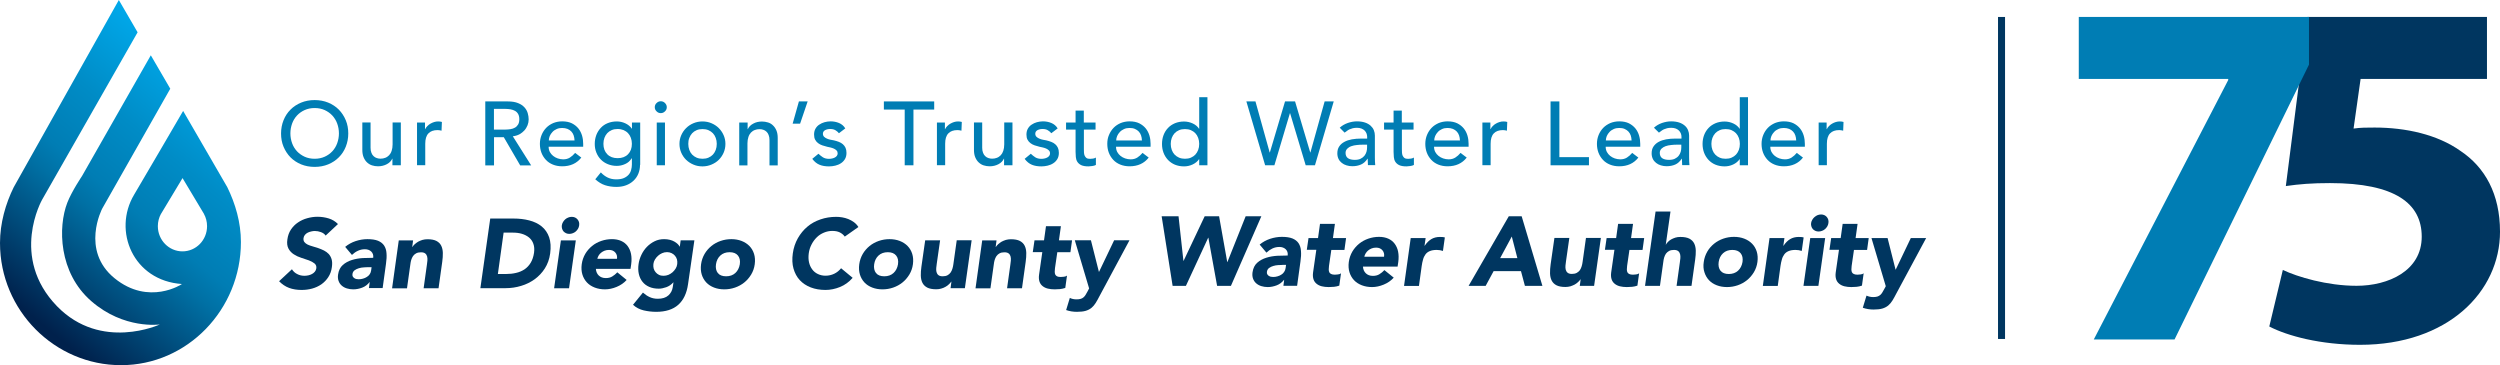 <svg width="356" height="52" viewBox="0 0 356 52" fill="none" xmlns="http://www.w3.org/2000/svg">
<g clip-path="url(#clip0)">
<path d="M46.37 33.548C46.223 33.318 45.991 33.161 45.698 33.053C45.405 32.944 45.124 32.895 44.844 32.895C44.685 32.895 44.514 32.908 44.331 32.956C44.148 32.992 43.989 33.053 43.83 33.125C43.672 33.209 43.537 33.306 43.427 33.439C43.318 33.572 43.244 33.729 43.22 33.91C43.195 34.139 43.232 34.321 43.342 34.465C43.452 34.61 43.611 34.731 43.806 34.828C44.013 34.924 44.245 35.009 44.514 35.081C44.782 35.154 45.051 35.238 45.332 35.335C45.6 35.431 45.869 35.54 46.138 35.673C46.394 35.806 46.626 35.975 46.809 36.168C46.992 36.373 47.139 36.627 47.224 36.929C47.31 37.231 47.322 37.593 47.261 38.028C47.188 38.583 47.017 39.054 46.748 39.465C46.48 39.876 46.15 40.214 45.759 40.491C45.368 40.757 44.929 40.962 44.441 41.095C43.952 41.228 43.452 41.288 42.939 41.288C42.292 41.288 41.694 41.192 41.169 40.999C40.644 40.805 40.167 40.479 39.74 40.045L41.572 38.342C41.755 38.644 42.011 38.873 42.328 39.03C42.646 39.199 42.988 39.272 43.354 39.272C43.537 39.272 43.72 39.248 43.904 39.211C44.087 39.175 44.27 39.103 44.428 39.018C44.587 38.934 44.721 38.825 44.831 38.692C44.941 38.559 45.014 38.402 45.039 38.233C45.088 37.931 45.002 37.702 44.795 37.521C44.587 37.352 44.306 37.195 43.977 37.074C43.647 36.953 43.293 36.832 42.902 36.712C42.512 36.591 42.158 36.422 41.84 36.216C41.523 36.011 41.266 35.745 41.083 35.407C40.9 35.069 40.839 34.622 40.925 34.079C40.998 33.548 41.169 33.077 41.437 32.678C41.706 32.28 42.035 31.942 42.438 31.676C42.829 31.41 43.269 31.205 43.757 31.072C44.233 30.939 44.721 30.867 45.21 30.867C45.771 30.867 46.309 30.951 46.821 31.108C47.322 31.265 47.761 31.531 48.128 31.905L46.37 33.548Z" fill="#003660"/>
<path d="M52.645 40.177H52.62C52.34 40.54 51.986 40.805 51.57 40.962C51.155 41.119 50.728 41.204 50.301 41.204C49.983 41.204 49.678 41.156 49.397 41.071C49.116 40.986 48.872 40.854 48.665 40.673C48.457 40.491 48.311 40.274 48.213 40.008C48.115 39.743 48.091 39.441 48.14 39.103C48.225 38.511 48.445 38.064 48.811 37.738C49.177 37.412 49.605 37.182 50.105 37.026C50.606 36.869 51.119 36.784 51.668 36.748C52.205 36.724 52.706 36.712 53.145 36.712C53.194 36.337 53.096 36.047 52.864 35.818C52.633 35.601 52.327 35.492 51.961 35.492C51.607 35.492 51.29 35.564 50.972 35.709C50.655 35.854 50.386 36.047 50.117 36.301L49.153 35.154C49.593 34.791 50.093 34.514 50.642 34.333C51.192 34.151 51.754 34.055 52.315 34.055C52.938 34.055 53.438 34.127 53.829 34.284C54.208 34.441 54.501 34.671 54.696 34.961C54.891 35.262 55.013 35.625 55.038 36.059C55.074 36.494 55.05 36.989 54.964 37.569L54.488 41.023H52.535L52.645 40.177ZM52.413 38.052C52.254 38.052 52.047 38.052 51.815 38.076C51.57 38.088 51.338 38.124 51.106 38.197C50.874 38.257 50.667 38.366 50.496 38.487C50.325 38.62 50.215 38.801 50.191 39.03C50.166 39.163 50.191 39.272 50.227 39.356C50.276 39.441 50.337 39.525 50.423 39.586C50.508 39.658 50.606 39.694 50.728 39.731C50.85 39.755 50.96 39.767 51.07 39.767C51.277 39.767 51.485 39.743 51.68 39.682C51.888 39.622 52.071 39.55 52.23 39.441C52.401 39.344 52.535 39.211 52.645 39.054C52.755 38.897 52.828 38.704 52.852 38.499L52.913 38.052H52.413Z" fill="#003660"/>
<path d="M56.784 34.236H58.823L58.701 35.166H58.726C58.811 35.033 58.921 34.9 59.067 34.767C59.214 34.635 59.373 34.526 59.544 34.417C59.727 34.321 59.922 34.236 60.154 34.163C60.386 34.103 60.618 34.067 60.874 34.067C61.411 34.067 61.839 34.151 62.144 34.308C62.462 34.477 62.681 34.695 62.828 34.985C62.974 35.275 63.047 35.613 63.06 36.011C63.072 36.41 63.035 36.832 62.974 37.291L62.449 41.047H60.325L60.789 37.714C60.813 37.521 60.838 37.315 60.862 37.11C60.886 36.905 60.862 36.712 60.825 36.53C60.777 36.349 60.691 36.204 60.557 36.096C60.423 35.987 60.227 35.927 59.946 35.927C59.666 35.927 59.446 35.975 59.263 36.072C59.08 36.168 58.933 36.301 58.811 36.47C58.701 36.639 58.616 36.82 58.555 37.026C58.494 37.231 58.457 37.448 58.432 37.666L57.956 41.059H55.832L56.784 34.236Z" fill="#003660"/>
<path d="M69.81 31.12H73.119C73.925 31.12 74.669 31.205 75.365 31.386C76.061 31.567 76.647 31.845 77.136 32.243C77.624 32.642 77.978 33.161 78.198 33.789C78.418 34.429 78.466 35.19 78.344 36.096C78.234 36.905 77.978 37.605 77.587 38.221C77.197 38.837 76.708 39.344 76.135 39.767C75.561 40.177 74.914 40.504 74.206 40.709C73.497 40.926 72.765 41.035 72.02 41.035H68.406L69.81 31.12ZM70.897 39.018H72.044C72.557 39.018 73.033 38.97 73.485 38.861C73.937 38.764 74.34 38.583 74.694 38.354C75.048 38.112 75.341 37.798 75.573 37.412C75.805 37.026 75.964 36.555 76.049 35.987C76.11 35.504 76.086 35.081 75.951 34.719C75.829 34.357 75.622 34.067 75.341 33.825C75.06 33.596 74.718 33.415 74.315 33.294C73.912 33.173 73.485 33.125 73.021 33.125H71.715L70.897 39.018Z" fill="#003660"/>
<path d="M79.871 34.236H81.995L81.031 41.047H78.906L79.871 34.236ZM80.005 32.086C80.029 31.917 80.091 31.76 80.176 31.615C80.261 31.471 80.371 31.338 80.493 31.229C80.615 31.12 80.762 31.036 80.921 30.975C81.079 30.903 81.25 30.879 81.421 30.879C81.763 30.879 82.032 31 82.239 31.241C82.447 31.483 82.52 31.772 82.471 32.099C82.447 32.267 82.398 32.425 82.312 32.569C82.227 32.714 82.117 32.847 81.995 32.956C81.873 33.065 81.727 33.149 81.568 33.209C81.409 33.27 81.238 33.306 81.067 33.306C80.896 33.306 80.738 33.27 80.603 33.209C80.469 33.149 80.347 33.053 80.249 32.956C80.152 32.847 80.091 32.714 80.042 32.569C79.993 32.413 79.981 32.255 80.005 32.086Z" fill="#003660"/>
<path d="M89.235 39.864C88.845 40.298 88.368 40.624 87.807 40.854C87.257 41.083 86.696 41.204 86.147 41.204C85.621 41.204 85.133 41.119 84.694 40.95C84.254 40.781 83.876 40.54 83.583 40.226C83.29 39.912 83.07 39.537 82.936 39.103C82.801 38.668 82.765 38.173 82.838 37.629C82.911 37.086 83.082 36.603 83.338 36.156C83.595 35.721 83.924 35.347 84.303 35.033C84.681 34.719 85.133 34.477 85.621 34.308C86.11 34.139 86.623 34.055 87.148 34.055C87.636 34.055 88.076 34.139 88.454 34.308C88.832 34.477 89.138 34.719 89.37 35.033C89.602 35.347 89.772 35.721 89.858 36.156C89.944 36.591 89.956 37.086 89.882 37.629L89.785 38.282H84.852C84.877 38.68 85.023 39.006 85.267 39.236C85.524 39.477 85.853 39.598 86.269 39.598C86.623 39.598 86.928 39.525 87.184 39.368C87.441 39.211 87.685 39.018 87.905 38.777L89.235 39.864ZM87.856 36.869C87.917 36.518 87.831 36.204 87.624 35.963C87.416 35.721 87.123 35.589 86.733 35.589C86.501 35.589 86.281 35.625 86.098 35.697C85.915 35.77 85.744 35.866 85.597 35.987C85.463 36.096 85.341 36.228 85.255 36.373C85.158 36.53 85.097 36.687 85.06 36.856H87.856V36.869Z" fill="#003660"/>
<path d="M97.977 40.467C97.794 41.759 97.33 42.738 96.585 43.402C95.84 44.066 94.79 44.404 93.447 44.404C92.837 44.404 92.239 44.332 91.665 44.199C91.091 44.066 90.578 43.8 90.139 43.402L91.555 41.663C91.848 41.928 92.165 42.146 92.507 42.303C92.849 42.46 93.228 42.544 93.667 42.544C94.314 42.544 94.815 42.387 95.169 42.073C95.523 41.759 95.73 41.361 95.804 40.878L95.901 40.214H95.877C95.584 40.54 95.242 40.769 94.864 40.902C94.485 41.035 94.131 41.107 93.814 41.107C93.301 41.107 92.849 41.023 92.458 40.854C92.068 40.685 91.738 40.443 91.494 40.129C91.237 39.815 91.067 39.441 90.969 39.018C90.871 38.583 90.859 38.112 90.932 37.605C90.993 37.158 91.128 36.724 91.335 36.289C91.543 35.854 91.799 35.48 92.117 35.154C92.434 34.828 92.8 34.562 93.215 34.357C93.63 34.151 94.082 34.055 94.57 34.055C94.876 34.055 95.144 34.091 95.388 34.151C95.633 34.212 95.852 34.296 96.036 34.405C96.219 34.514 96.377 34.622 96.499 34.743C96.622 34.864 96.719 34.997 96.78 35.117H96.805L96.927 34.224H98.88L97.977 40.467ZM93.044 37.593C93.02 37.823 93.032 38.028 93.081 38.233C93.142 38.438 93.228 38.608 93.362 38.764C93.484 38.922 93.655 39.042 93.838 39.139C94.033 39.236 94.253 39.272 94.497 39.272C94.729 39.272 94.961 39.223 95.181 39.139C95.401 39.042 95.596 38.922 95.779 38.764C95.95 38.608 96.097 38.426 96.219 38.233C96.341 38.028 96.414 37.823 96.439 37.593C96.463 37.364 96.451 37.158 96.402 36.953C96.341 36.748 96.255 36.579 96.121 36.422C95.999 36.265 95.828 36.144 95.633 36.047C95.437 35.951 95.218 35.903 94.986 35.903C94.741 35.903 94.51 35.951 94.29 36.047C94.07 36.144 93.875 36.265 93.704 36.422C93.533 36.579 93.386 36.748 93.264 36.953C93.142 37.158 93.069 37.364 93.044 37.593Z" fill="#003660"/>
<path d="M99.832 37.629C99.905 37.086 100.076 36.603 100.333 36.156C100.589 35.721 100.919 35.347 101.297 35.033C101.688 34.719 102.127 34.477 102.616 34.308C103.104 34.139 103.617 34.055 104.142 34.055C104.667 34.055 105.155 34.139 105.595 34.308C106.034 34.477 106.413 34.719 106.718 35.033C107.023 35.347 107.243 35.721 107.377 36.156C107.511 36.591 107.548 37.086 107.475 37.629C107.402 38.173 107.231 38.656 106.962 39.103C106.693 39.537 106.376 39.912 105.985 40.226C105.595 40.54 105.155 40.781 104.667 40.95C104.178 41.119 103.666 41.204 103.141 41.204C102.616 41.204 102.127 41.119 101.688 40.95C101.248 40.781 100.87 40.54 100.577 40.226C100.284 39.912 100.064 39.537 99.93 39.103C99.795 38.668 99.759 38.173 99.832 37.629ZM101.956 37.629C101.883 38.137 101.969 38.559 102.213 38.873C102.457 39.187 102.86 39.344 103.397 39.344C103.934 39.344 104.374 39.187 104.716 38.873C105.057 38.559 105.265 38.137 105.35 37.629C105.424 37.11 105.338 36.7 105.082 36.386C104.825 36.072 104.435 35.914 103.898 35.914C103.36 35.914 102.921 36.072 102.579 36.386C102.237 36.7 102.03 37.122 101.956 37.629Z" fill="#003660"/>
<path d="M120.295 33.693C120.111 33.427 119.867 33.234 119.574 33.089C119.281 32.944 118.927 32.883 118.512 32.883C118.097 32.883 117.706 32.968 117.328 33.125C116.949 33.282 116.607 33.499 116.314 33.789C116.021 34.079 115.765 34.417 115.57 34.803C115.362 35.19 115.228 35.625 115.167 36.072C115.106 36.542 115.118 36.965 115.203 37.352C115.289 37.738 115.448 38.076 115.655 38.354C115.863 38.644 116.131 38.861 116.461 39.018C116.791 39.175 117.145 39.26 117.548 39.26C117.999 39.26 118.414 39.163 118.793 38.982C119.171 38.801 119.501 38.535 119.77 38.197L121.418 39.562C120.905 40.153 120.307 40.588 119.623 40.866C118.939 41.144 118.243 41.288 117.56 41.288C116.778 41.288 116.07 41.168 115.448 40.926C114.825 40.685 114.3 40.334 113.885 39.888C113.47 39.441 113.177 38.885 112.994 38.245C112.81 37.605 112.786 36.881 112.896 36.084C113.006 35.287 113.25 34.574 113.616 33.922C113.983 33.282 114.434 32.726 114.971 32.28C115.509 31.821 116.131 31.483 116.839 31.241C117.535 31 118.28 30.879 119.061 30.879C119.342 30.879 119.635 30.903 119.928 30.951C120.221 31 120.514 31.084 120.795 31.193C121.076 31.302 121.344 31.458 121.601 31.64C121.845 31.821 122.065 32.05 122.236 32.328L120.295 33.693Z" fill="#003660"/>
<path d="M122.357 37.629C122.431 37.086 122.602 36.603 122.858 36.156C123.114 35.721 123.444 35.347 123.822 35.033C124.213 34.719 124.653 34.477 125.141 34.308C125.629 34.139 126.142 34.055 126.667 34.055C127.192 34.055 127.68 34.139 128.12 34.308C128.56 34.477 128.938 34.719 129.243 35.033C129.548 35.347 129.768 35.721 129.903 36.156C130.037 36.591 130.073 37.086 130 37.629C129.927 38.173 129.756 38.656 129.487 39.103C129.219 39.537 128.901 39.912 128.511 40.226C128.12 40.54 127.68 40.781 127.192 40.95C126.704 41.119 126.191 41.204 125.666 41.204C125.141 41.204 124.653 41.119 124.213 40.95C123.774 40.781 123.395 40.54 123.102 40.226C122.809 39.912 122.589 39.537 122.455 39.103C122.321 38.668 122.284 38.173 122.357 37.629ZM124.482 37.629C124.408 38.137 124.494 38.559 124.738 38.873C124.982 39.187 125.385 39.344 125.922 39.344C126.46 39.344 126.899 39.187 127.241 38.873C127.583 38.559 127.79 38.137 127.876 37.629C127.949 37.11 127.864 36.7 127.607 36.386C127.351 36.072 126.96 35.914 126.423 35.914C125.886 35.914 125.446 36.072 125.104 36.386C124.763 36.7 124.555 37.122 124.482 37.629Z" fill="#003660"/>
<path d="M137.399 41.035H135.36L135.482 40.105H135.458C135.36 40.238 135.25 40.371 135.116 40.491C134.981 40.624 134.823 40.745 134.64 40.842C134.456 40.95 134.249 41.035 134.029 41.095C133.797 41.168 133.565 41.192 133.309 41.192C132.772 41.192 132.344 41.107 132.039 40.95C131.722 40.781 131.502 40.564 131.355 40.274C131.209 39.984 131.136 39.646 131.123 39.248C131.111 38.861 131.148 38.426 131.209 37.98L131.746 34.224H133.87L133.394 37.557C133.37 37.75 133.345 37.955 133.321 38.161C133.297 38.366 133.321 38.559 133.358 38.74C133.407 38.922 133.492 39.066 133.626 39.175C133.761 39.284 133.956 39.344 134.237 39.344C134.505 39.344 134.737 39.296 134.92 39.199C135.104 39.103 135.25 38.97 135.372 38.801C135.482 38.644 135.567 38.45 135.629 38.245C135.69 38.04 135.738 37.823 135.763 37.605L136.239 34.212H138.363L137.399 41.035Z" fill="#003660"/>
<path d="M139.866 34.236H141.905L141.783 35.166H141.808C141.893 35.033 142.003 34.9 142.149 34.767C142.296 34.635 142.455 34.526 142.626 34.417C142.809 34.321 143.004 34.236 143.236 34.163C143.468 34.103 143.7 34.067 143.956 34.067C144.494 34.067 144.921 34.151 145.226 34.308C145.544 34.477 145.763 34.695 145.91 34.985C146.056 35.275 146.13 35.613 146.142 36.011C146.154 36.41 146.117 36.832 146.056 37.291L145.531 41.047H143.407L143.871 37.714C143.895 37.521 143.92 37.315 143.944 37.11C143.969 36.905 143.944 36.712 143.908 36.53C143.859 36.349 143.773 36.204 143.639 36.096C143.505 35.987 143.309 35.927 143.028 35.927C142.748 35.927 142.528 35.975 142.345 36.072C142.162 36.168 142.015 36.301 141.893 36.47C141.783 36.639 141.698 36.82 141.637 37.026C141.576 37.231 141.539 37.448 141.515 37.666L141.038 41.059H138.914L139.866 34.236Z" fill="#003660"/>
<path d="M152.428 35.914H150.56L150.23 38.185C150.206 38.378 150.194 38.547 150.194 38.692C150.194 38.849 150.218 38.982 150.267 39.091C150.316 39.199 150.414 39.296 150.536 39.356C150.658 39.417 150.841 39.441 151.061 39.441C151.171 39.441 151.317 39.429 151.512 39.405C151.696 39.38 151.842 39.332 151.94 39.248L151.696 40.999C151.451 41.083 151.195 41.144 150.939 41.168C150.682 41.192 150.426 41.204 150.182 41.204C149.828 41.204 149.498 41.168 149.205 41.095C148.912 41.023 148.668 40.902 148.46 40.733C148.253 40.564 148.106 40.359 148.021 40.093C147.935 39.827 147.911 39.513 147.96 39.139L148.424 35.903H147.068L147.313 34.224H148.668L148.949 32.207H151.073L150.792 34.224H152.66L152.428 35.914Z" fill="#003660"/>
<path d="M156.58 42.146C156.397 42.508 156.214 42.834 156.043 43.112C155.872 43.39 155.676 43.631 155.444 43.824C155.212 44.018 154.932 44.163 154.614 44.259C154.285 44.356 153.869 44.404 153.357 44.404C152.807 44.404 152.295 44.319 151.818 44.151L152.343 42.424C152.636 42.569 152.954 42.629 153.296 42.629C153.528 42.629 153.735 42.605 153.894 42.556C154.053 42.508 154.187 42.436 154.309 42.327C154.419 42.23 154.517 42.11 154.602 41.965C154.687 41.82 154.785 41.663 154.883 41.47L155.09 41.071L153.051 34.212H155.347L156.482 38.704H156.507L158.655 34.212H160.841L156.58 42.146Z" fill="#003660"/>
<path d="M165.418 30.794H167.823L168.519 37.146H168.543L171.547 30.794H173.598L174.758 37.315H174.782L177.383 30.794H179.617L175.283 40.709H173.317L172.072 33.849H172.047L168.873 40.709H166.981L165.418 30.794Z" fill="#003660"/>
<path d="M182.865 39.851H182.841C182.56 40.214 182.206 40.479 181.791 40.636C181.376 40.793 180.949 40.878 180.521 40.878C180.204 40.878 179.899 40.83 179.618 40.745C179.337 40.66 179.093 40.528 178.885 40.346C178.678 40.165 178.531 39.948 178.434 39.682C178.336 39.417 178.312 39.115 178.36 38.777C178.446 38.185 178.666 37.738 179.032 37.412C179.398 37.086 179.825 36.856 180.326 36.7C180.827 36.542 181.339 36.458 181.889 36.422C182.426 36.398 182.926 36.386 183.366 36.386C183.415 36.011 183.317 35.721 183.085 35.492C182.853 35.275 182.548 35.166 182.182 35.166C181.828 35.166 181.51 35.238 181.193 35.383C180.888 35.528 180.607 35.721 180.338 35.975L179.374 34.828C179.813 34.465 180.314 34.188 180.863 34.007C181.413 33.825 181.974 33.729 182.536 33.729C183.158 33.729 183.659 33.801 184.05 33.958C184.428 34.115 184.721 34.345 184.917 34.635C185.112 34.936 185.234 35.299 185.258 35.733C185.295 36.168 185.271 36.663 185.185 37.243L184.709 40.697H182.756L182.865 39.851ZM182.633 37.726C182.475 37.726 182.267 37.738 182.035 37.75C181.791 37.762 181.559 37.798 181.327 37.871C181.095 37.931 180.888 38.04 180.717 38.161C180.546 38.294 180.436 38.475 180.411 38.704C180.387 38.837 180.411 38.946 180.448 39.03C180.497 39.115 180.558 39.199 180.643 39.26C180.729 39.32 180.827 39.368 180.949 39.405C181.071 39.429 181.181 39.441 181.291 39.441C181.498 39.441 181.706 39.417 181.901 39.356C182.108 39.296 182.292 39.223 182.45 39.115C182.621 39.018 182.756 38.885 182.865 38.716C182.975 38.559 183.049 38.366 183.073 38.161L183.134 37.714H182.633V37.726Z" fill="#003660"/>
<path d="M191.448 35.589H189.58L189.25 37.859C189.226 38.04 189.213 38.221 189.213 38.366C189.213 38.523 189.238 38.656 189.287 38.764C189.335 38.873 189.433 38.958 189.555 39.018C189.677 39.078 189.86 39.115 190.08 39.115C190.19 39.115 190.337 39.103 190.532 39.078C190.715 39.054 190.862 39.006 190.959 38.922L190.715 40.673C190.471 40.757 190.215 40.818 189.958 40.842C189.702 40.866 189.445 40.878 189.201 40.878C188.847 40.878 188.517 40.842 188.224 40.769C187.931 40.697 187.687 40.576 187.48 40.407C187.272 40.238 187.126 40.032 187.04 39.767C186.955 39.501 186.93 39.187 186.979 38.813L187.443 35.576H186.088L186.332 33.898H187.687L187.968 31.881H190.092L189.812 33.898H191.68L191.448 35.589Z" fill="#003660"/>
<path d="M198.468 39.537C198.077 39.972 197.601 40.298 197.039 40.528C196.49 40.757 195.928 40.878 195.379 40.878C194.854 40.878 194.366 40.793 193.926 40.624C193.487 40.455 193.108 40.214 192.815 39.9C192.522 39.586 192.302 39.211 192.168 38.777C192.034 38.342 191.997 37.847 192.07 37.303C192.144 36.76 192.314 36.277 192.571 35.83C192.827 35.395 193.157 35.021 193.535 34.707C193.926 34.393 194.366 34.151 194.854 33.982C195.342 33.813 195.855 33.729 196.38 33.729C196.868 33.729 197.308 33.813 197.686 33.982C198.065 34.151 198.37 34.393 198.602 34.707C198.834 35.021 199.005 35.395 199.09 35.83C199.176 36.265 199.188 36.76 199.115 37.303L199.017 37.968H194.085C194.109 38.366 194.256 38.692 194.5 38.922C194.756 39.163 195.086 39.284 195.501 39.284C195.855 39.284 196.16 39.211 196.417 39.054C196.673 38.897 196.917 38.704 197.137 38.463L198.468 39.537ZM197.088 36.542C197.149 36.192 197.064 35.878 196.856 35.637C196.649 35.395 196.356 35.262 195.965 35.262C195.733 35.262 195.513 35.299 195.33 35.371C195.147 35.444 194.976 35.54 194.83 35.661C194.683 35.782 194.573 35.914 194.475 36.072C194.378 36.228 194.317 36.386 194.28 36.555H197.088V36.542Z" fill="#003660"/>
<path d="M200.886 33.898H203.01L202.852 34.997H202.876C203.157 34.574 203.474 34.26 203.816 34.055C204.158 33.849 204.561 33.741 205.037 33.741C205.159 33.741 205.281 33.741 205.403 33.753C205.525 33.765 205.635 33.777 205.745 33.813L205.476 35.733C205.33 35.685 205.183 35.649 205.037 35.625C204.89 35.601 204.744 35.589 204.585 35.589C204.182 35.589 203.853 35.649 203.596 35.758C203.34 35.866 203.132 36.023 202.986 36.228C202.839 36.434 202.717 36.663 202.644 36.953C202.559 37.231 202.497 37.545 202.449 37.883L202.058 40.721H199.934L200.886 33.898Z" fill="#003660"/>
<path d="M214.853 30.794H216.684L219.639 40.709H217.148L216.587 38.608H212.692L211.557 40.709H209.127L214.853 30.794ZM215.28 33.681L213.62 36.76H216.074L215.28 33.681Z" fill="#003660"/>
<path d="M227 40.709H224.961L225.084 39.779H225.059C224.962 39.912 224.852 40.045 224.717 40.165C224.583 40.298 224.424 40.407 224.241 40.516C224.058 40.612 223.85 40.697 223.631 40.769C223.399 40.83 223.167 40.866 222.91 40.866C222.373 40.866 221.946 40.781 221.641 40.624C221.335 40.467 221.103 40.238 220.957 39.948C220.81 39.658 220.737 39.32 220.725 38.922C220.713 38.523 220.749 38.1 220.81 37.641L221.348 33.886H223.472L222.996 37.219C222.971 37.412 222.947 37.617 222.923 37.823C222.898 38.028 222.923 38.221 222.959 38.402C223.008 38.583 223.094 38.728 223.228 38.837C223.362 38.946 223.557 39.006 223.838 39.006C224.107 39.006 224.339 38.958 224.522 38.861C224.705 38.764 224.852 38.632 224.974 38.475C225.084 38.306 225.169 38.124 225.23 37.919C225.291 37.714 225.34 37.496 225.364 37.279L225.841 33.886H227.965L227 40.709Z" fill="#003660"/>
<path d="M233.899 35.589H232.031L231.701 37.859C231.677 38.04 231.665 38.221 231.665 38.366C231.665 38.523 231.689 38.656 231.738 38.764C231.787 38.873 231.884 38.958 232.006 39.018C232.128 39.078 232.312 39.115 232.531 39.115C232.641 39.115 232.788 39.103 232.983 39.078C233.166 39.054 233.313 39.006 233.41 38.922L233.166 40.673C232.922 40.757 232.666 40.818 232.409 40.842C232.153 40.866 231.897 40.878 231.652 40.878C231.298 40.878 230.969 40.842 230.676 40.769C230.383 40.697 230.138 40.576 229.931 40.407C229.723 40.238 229.577 40.032 229.491 39.767C229.406 39.501 229.381 39.187 229.43 38.813L229.894 35.576H228.539L228.783 33.898H230.138L230.419 31.881H232.544L232.263 33.898H234.131L233.899 35.589Z" fill="#003660"/>
<path d="M237.878 30.118L237.207 34.828H237.231C237.292 34.695 237.39 34.562 237.524 34.441C237.646 34.308 237.805 34.188 237.976 34.091C238.147 33.994 238.354 33.91 238.574 33.837C238.794 33.765 239.038 33.741 239.294 33.741C239.831 33.741 240.259 33.825 240.564 33.982C240.881 34.151 241.101 34.369 241.248 34.659C241.394 34.949 241.467 35.287 241.48 35.685C241.492 36.072 241.455 36.506 241.394 36.953L240.869 40.709H238.745L239.209 37.376C239.233 37.182 239.258 36.977 239.282 36.772C239.306 36.567 239.282 36.373 239.245 36.192C239.197 36.011 239.111 35.866 238.977 35.758C238.843 35.649 238.647 35.589 238.366 35.589C238.086 35.589 237.866 35.637 237.683 35.733C237.5 35.83 237.353 35.963 237.231 36.12C237.121 36.289 237.036 36.47 236.975 36.675C236.914 36.881 236.877 37.098 236.852 37.315L236.376 40.709H234.252L235.754 30.118H237.878Z" fill="#003660"/>
<path d="M242.616 37.303C242.689 36.76 242.86 36.277 243.116 35.83C243.373 35.383 243.702 35.021 244.081 34.707C244.471 34.393 244.911 34.151 245.399 33.982C245.888 33.813 246.4 33.729 246.925 33.729C247.45 33.729 247.939 33.813 248.378 33.982C248.818 34.151 249.196 34.393 249.502 34.707C249.807 35.021 250.027 35.395 250.161 35.83C250.295 36.265 250.332 36.76 250.259 37.303C250.185 37.847 250.014 38.33 249.746 38.777C249.477 39.211 249.16 39.586 248.769 39.9C248.378 40.214 247.939 40.455 247.45 40.624C246.962 40.793 246.449 40.878 245.924 40.878C245.399 40.878 244.911 40.793 244.471 40.624C244.032 40.455 243.653 40.214 243.36 39.9C243.067 39.586 242.848 39.211 242.713 38.777C242.567 38.342 242.53 37.847 242.616 37.303ZM244.74 37.303C244.667 37.823 244.752 38.233 244.996 38.547C245.241 38.861 245.644 39.018 246.181 39.018C246.718 39.018 247.157 38.861 247.499 38.547C247.841 38.233 248.049 37.81 248.134 37.303C248.207 36.796 248.122 36.373 247.866 36.059C247.609 35.745 247.218 35.589 246.681 35.589C246.144 35.589 245.705 35.745 245.363 36.059C245.021 36.373 244.813 36.796 244.74 37.303Z" fill="#003660"/>
<path d="M251.98 33.898H254.104L253.945 34.997H253.97C254.25 34.574 254.568 34.26 254.91 34.055C255.252 33.849 255.655 33.741 256.131 33.741C256.253 33.741 256.375 33.741 256.497 33.753C256.619 33.765 256.729 33.777 256.839 33.813L256.57 35.733C256.424 35.685 256.277 35.649 256.131 35.625C255.984 35.601 255.838 35.589 255.679 35.589C255.276 35.589 254.946 35.649 254.69 35.758C254.434 35.866 254.226 36.023 254.08 36.228C253.933 36.434 253.811 36.663 253.738 36.953C253.652 37.231 253.591 37.545 253.542 37.883L253.152 40.721H251.027L251.98 33.898Z" fill="#003660"/>
<path d="M257.779 33.898H259.903L258.939 40.709H256.814L257.779 33.898ZM257.901 31.76C257.925 31.591 257.987 31.434 258.072 31.289C258.157 31.145 258.267 31.012 258.389 30.903C258.511 30.794 258.658 30.71 258.817 30.637C258.975 30.577 259.146 30.541 259.317 30.541C259.659 30.541 259.928 30.661 260.135 30.903C260.343 31.145 260.416 31.422 260.367 31.76C260.343 31.929 260.294 32.086 260.209 32.231C260.123 32.376 260.013 32.509 259.891 32.618C259.769 32.726 259.622 32.811 259.464 32.871C259.305 32.932 259.134 32.968 258.963 32.968C258.792 32.968 258.634 32.932 258.499 32.871C258.353 32.811 258.243 32.714 258.145 32.618C258.048 32.509 257.987 32.388 257.938 32.231C257.889 32.086 257.877 31.929 257.901 31.76Z" fill="#003660"/>
<path d="M265.873 35.589H264.005L263.676 37.859C263.651 38.04 263.639 38.221 263.639 38.366C263.639 38.523 263.664 38.656 263.712 38.764C263.761 38.873 263.859 38.958 263.981 39.018C264.103 39.078 264.286 39.115 264.506 39.115C264.616 39.115 264.762 39.103 264.958 39.078C265.141 39.054 265.287 39.006 265.385 38.922L265.141 40.673C264.897 40.757 264.64 40.818 264.384 40.842C264.128 40.866 263.871 40.878 263.627 40.878C263.273 40.878 262.943 40.842 262.65 40.769C262.357 40.697 262.113 40.576 261.905 40.407C261.698 40.238 261.551 40.032 261.466 39.767C261.381 39.501 261.356 39.187 261.405 38.813L261.869 35.576H260.514L260.758 33.898H262.113L262.394 31.881H264.518L264.237 33.898H266.105L265.873 35.589Z" fill="#003660"/>
<path d="M270.025 41.82C269.842 42.182 269.659 42.508 269.488 42.786C269.317 43.064 269.122 43.305 268.89 43.498C268.658 43.692 268.377 43.837 268.06 43.933C267.73 44.03 267.315 44.078 266.802 44.078C266.253 44.078 265.74 43.993 265.264 43.824L265.789 42.097C266.082 42.23 266.399 42.303 266.741 42.303C266.973 42.303 267.18 42.279 267.339 42.23C267.498 42.182 267.632 42.097 267.754 42.001C267.864 41.904 267.962 41.784 268.047 41.639C268.133 41.494 268.23 41.337 268.328 41.144L268.536 40.757L266.497 33.898H268.792L269.927 38.39H269.952L272.101 33.898H274.286L270.025 41.82Z" fill="#003660"/>
<path d="M44.807 23.766C44.111 23.766 43.464 23.645 42.878 23.404C42.292 23.162 41.78 22.824 41.364 22.401C40.949 21.979 40.62 21.471 40.376 20.892C40.131 20.312 40.022 19.684 40.022 19.008C40.022 18.332 40.144 17.704 40.376 17.124C40.608 16.544 40.937 16.037 41.364 15.614C41.78 15.192 42.292 14.854 42.878 14.612C43.464 14.371 44.111 14.25 44.807 14.25C45.503 14.25 46.15 14.371 46.736 14.612C47.322 14.854 47.835 15.192 48.25 15.614C48.665 16.037 48.995 16.544 49.239 17.124C49.483 17.704 49.593 18.332 49.593 19.008C49.593 19.684 49.471 20.312 49.239 20.892C49.007 21.471 48.678 21.979 48.25 22.401C47.835 22.824 47.322 23.162 46.736 23.404C46.15 23.645 45.503 23.766 44.807 23.766ZM44.807 22.607C45.332 22.607 45.809 22.51 46.236 22.317C46.663 22.123 47.017 21.87 47.322 21.544C47.628 21.218 47.86 20.831 48.018 20.397C48.177 19.95 48.263 19.491 48.263 18.996C48.263 18.501 48.177 18.03 48.018 17.595C47.86 17.148 47.615 16.774 47.322 16.448C47.017 16.122 46.651 15.868 46.236 15.675C45.809 15.482 45.332 15.385 44.807 15.385C44.282 15.385 43.806 15.482 43.379 15.675C42.952 15.868 42.598 16.122 42.292 16.448C41.987 16.774 41.755 17.16 41.596 17.595C41.438 18.042 41.352 18.501 41.352 18.996C41.352 19.491 41.438 19.962 41.596 20.397C41.755 20.843 41.999 21.218 42.292 21.544C42.598 21.87 42.964 22.123 43.379 22.317C43.794 22.51 44.282 22.607 44.807 22.607Z" fill="#007DB4"/>
<path d="M57.053 23.537H55.881V22.595H55.857C55.71 22.921 55.454 23.186 55.087 23.38C54.721 23.573 54.306 23.681 53.83 23.681C53.525 23.681 53.244 23.633 52.975 23.549C52.707 23.464 52.475 23.319 52.267 23.126C52.06 22.933 51.901 22.691 51.779 22.401C51.657 22.111 51.596 21.761 51.596 21.351V17.438H52.768V21.037C52.768 21.314 52.804 21.556 52.89 21.761C52.963 21.967 53.073 22.123 53.207 22.244C53.342 22.365 53.488 22.462 53.659 22.51C53.83 22.57 54.001 22.595 54.184 22.595C54.428 22.595 54.648 22.558 54.855 22.474C55.063 22.401 55.246 22.268 55.405 22.111C55.564 21.942 55.686 21.737 55.771 21.471C55.857 21.218 55.906 20.916 55.906 20.566V17.438H57.078V23.537H57.053Z" fill="#007DB4"/>
<path d="M59.348 17.45H60.52V18.392H60.544C60.617 18.235 60.727 18.078 60.862 17.945C60.996 17.812 61.13 17.704 61.301 17.607C61.472 17.511 61.631 17.438 61.826 17.378C62.021 17.317 62.205 17.293 62.4 17.293C62.595 17.293 62.766 17.317 62.925 17.366L62.876 18.609C62.778 18.585 62.681 18.561 62.595 18.549C62.498 18.537 62.4 18.525 62.314 18.525C61.741 18.525 61.301 18.682 61.008 18.996C60.703 19.31 60.556 19.805 60.556 20.469V23.524H59.384V17.45H59.348Z" fill="#007DB4"/>
<path d="M69.092 14.443H72.327C72.913 14.443 73.401 14.528 73.78 14.685C74.159 14.842 74.464 15.047 74.683 15.288C74.903 15.53 75.062 15.808 75.147 16.11C75.233 16.412 75.282 16.701 75.282 16.991C75.282 17.281 75.233 17.559 75.123 17.837C75.013 18.102 74.867 18.356 74.671 18.573C74.476 18.791 74.244 18.972 73.963 19.129C73.682 19.274 73.365 19.37 73.023 19.406L75.636 23.549H74.073L71.741 19.539H70.349V23.549H69.104V14.443H69.092ZM70.337 18.452H71.973C72.217 18.452 72.449 18.428 72.693 18.392C72.938 18.356 73.145 18.283 73.328 18.175C73.511 18.078 73.658 17.921 73.78 17.728C73.89 17.535 73.951 17.281 73.951 16.979C73.951 16.677 73.89 16.424 73.78 16.23C73.67 16.037 73.524 15.892 73.328 15.784C73.145 15.675 72.925 15.614 72.693 15.566C72.449 15.53 72.217 15.506 71.973 15.506H70.337V18.452Z" fill="#007DB4"/>
<path d="M78.126 20.916C78.126 21.182 78.187 21.423 78.297 21.64C78.419 21.858 78.566 22.039 78.761 22.196C78.956 22.353 79.176 22.474 79.42 22.558C79.677 22.643 79.933 22.691 80.202 22.691C80.568 22.691 80.885 22.607 81.154 22.438C81.423 22.268 81.667 22.051 81.899 21.773L82.778 22.438C82.131 23.271 81.215 23.681 80.055 23.681C79.567 23.681 79.127 23.597 78.737 23.44C78.346 23.283 78.004 23.053 77.736 22.764C77.467 22.474 77.247 22.136 77.101 21.749C76.954 21.363 76.881 20.94 76.881 20.481C76.881 20.022 76.966 19.6 77.125 19.213C77.284 18.827 77.504 18.489 77.784 18.199C78.065 17.909 78.395 17.692 78.785 17.523C79.176 17.366 79.603 17.281 80.055 17.281C80.605 17.281 81.056 17.378 81.435 17.559C81.813 17.752 82.118 17.994 82.363 18.295C82.607 18.597 82.778 18.948 82.888 19.322C82.998 19.708 83.046 20.095 83.046 20.481V20.892H78.126V20.916ZM81.813 19.986C81.801 19.733 81.764 19.491 81.691 19.286C81.618 19.068 81.508 18.887 81.362 18.73C81.215 18.573 81.032 18.452 80.812 18.356C80.592 18.271 80.336 18.223 80.043 18.223C79.762 18.223 79.494 18.271 79.262 18.38C79.017 18.489 78.822 18.622 78.663 18.803C78.505 18.972 78.37 19.165 78.285 19.37C78.199 19.576 78.151 19.793 78.151 19.998H81.813V19.986Z" fill="#007DB4"/>
<path d="M91.14 23.476C91.14 23.935 91.054 24.358 90.895 24.744C90.737 25.131 90.505 25.457 90.212 25.734C89.919 26.012 89.565 26.23 89.15 26.386C88.734 26.543 88.271 26.616 87.77 26.616C87.184 26.616 86.647 26.531 86.158 26.374C85.67 26.217 85.206 25.928 84.767 25.529L85.56 24.551C85.865 24.877 86.195 25.119 86.549 25.288C86.903 25.457 87.306 25.541 87.758 25.541C88.185 25.541 88.551 25.481 88.832 25.36C89.113 25.239 89.345 25.07 89.516 24.877C89.687 24.684 89.809 24.454 89.87 24.201C89.943 23.947 89.98 23.694 89.98 23.44V22.546H89.943C89.723 22.909 89.418 23.186 89.028 23.355C88.637 23.537 88.234 23.621 87.819 23.621C87.367 23.621 86.952 23.537 86.561 23.38C86.171 23.223 85.841 23.005 85.572 22.727C85.292 22.45 85.084 22.124 84.925 21.737C84.767 21.351 84.693 20.94 84.693 20.493C84.693 20.047 84.767 19.636 84.913 19.237C85.06 18.851 85.267 18.513 85.548 18.211C85.817 17.921 86.146 17.692 86.537 17.535C86.928 17.378 87.355 17.293 87.831 17.293C88.246 17.293 88.649 17.378 89.04 17.559C89.43 17.74 89.748 17.994 89.968 18.32H89.992V17.45H91.164V23.476H91.14ZM87.953 18.368C87.636 18.368 87.355 18.416 87.111 18.525C86.854 18.634 86.647 18.779 86.476 18.96C86.305 19.141 86.171 19.37 86.073 19.624C85.975 19.89 85.927 20.167 85.927 20.481C85.927 21.097 86.11 21.592 86.476 21.967C86.842 22.341 87.331 22.522 87.953 22.522C88.576 22.522 89.064 22.341 89.43 21.967C89.797 21.592 89.98 21.097 89.98 20.481C89.98 20.167 89.931 19.89 89.833 19.624C89.736 19.358 89.601 19.141 89.43 18.96C89.26 18.779 89.04 18.634 88.796 18.525C88.539 18.428 88.258 18.368 87.953 18.368Z" fill="#007DB4"/>
<path d="M93.24 15.264C93.24 15.035 93.326 14.829 93.497 14.672C93.668 14.504 93.863 14.419 94.095 14.419C94.327 14.419 94.534 14.504 94.693 14.672C94.864 14.842 94.95 15.035 94.95 15.264C94.95 15.494 94.864 15.699 94.693 15.856C94.522 16.025 94.327 16.11 94.095 16.11C93.863 16.11 93.655 16.025 93.497 15.856C93.326 15.699 93.24 15.494 93.24 15.264ZM93.521 17.45H94.693V23.537H93.521V17.45Z" fill="#007DB4"/>
<path d="M96.756 20.493C96.756 20.047 96.841 19.636 97.012 19.249C97.183 18.863 97.415 18.525 97.708 18.235C98.001 17.945 98.343 17.716 98.746 17.547C99.149 17.378 99.576 17.293 100.028 17.293C100.492 17.293 100.919 17.378 101.31 17.547C101.713 17.716 102.055 17.945 102.348 18.235C102.641 18.525 102.873 18.863 103.043 19.249C103.214 19.636 103.3 20.047 103.3 20.493C103.3 20.94 103.214 21.351 103.043 21.749C102.873 22.136 102.641 22.474 102.348 22.764C102.055 23.053 101.713 23.271 101.31 23.44C100.907 23.609 100.48 23.694 100.028 23.694C99.564 23.694 99.137 23.609 98.746 23.44C98.343 23.271 98.001 23.041 97.708 22.764C97.415 22.474 97.183 22.136 97.012 21.749C96.841 21.351 96.756 20.94 96.756 20.493ZM98.013 20.493C98.013 20.807 98.062 21.085 98.16 21.351C98.258 21.616 98.392 21.834 98.563 22.015C98.734 22.196 98.954 22.341 99.198 22.45C99.454 22.558 99.735 22.607 100.04 22.607C100.345 22.607 100.638 22.558 100.882 22.45C101.139 22.341 101.346 22.196 101.517 22.015C101.688 21.834 101.823 21.604 101.92 21.351C102.018 21.085 102.067 20.807 102.067 20.493C102.067 20.179 102.018 19.901 101.92 19.636C101.823 19.37 101.688 19.153 101.517 18.972C101.346 18.791 101.127 18.646 100.882 18.537C100.626 18.428 100.345 18.38 100.04 18.38C99.735 18.38 99.442 18.428 99.198 18.537C98.941 18.646 98.734 18.791 98.563 18.972C98.392 19.153 98.258 19.382 98.16 19.636C98.05 19.901 98.013 20.179 98.013 20.493Z" fill="#007DB4"/>
<path d="M105.29 17.45H106.462V18.392H106.487C106.633 18.066 106.889 17.8 107.256 17.607C107.622 17.402 108.037 17.305 108.513 17.305C108.806 17.305 109.087 17.354 109.368 17.438C109.649 17.523 109.881 17.668 110.076 17.861C110.283 18.054 110.442 18.295 110.564 18.585C110.686 18.875 110.747 19.225 110.747 19.636V23.549H109.575V19.95C109.575 19.672 109.539 19.431 109.453 19.225C109.38 19.02 109.27 18.863 109.136 18.742C109.002 18.622 108.855 18.525 108.684 18.477C108.513 18.416 108.342 18.392 108.159 18.392C107.915 18.392 107.695 18.428 107.488 18.513C107.28 18.585 107.097 18.718 106.938 18.875C106.78 19.044 106.657 19.249 106.572 19.515C106.487 19.769 106.438 20.071 106.438 20.421V23.549H105.266V17.45H105.29Z" fill="#007DB4"/>
<path d="M113.935 17.607H112.873L113.764 14.443H115.01L113.935 17.607Z" fill="#007DB4"/>
<path d="M119.465 18.972C119.331 18.803 119.16 18.658 118.952 18.537C118.745 18.416 118.5 18.368 118.207 18.368C117.927 18.368 117.695 18.428 117.487 18.537C117.28 18.658 117.182 18.827 117.182 19.044C117.182 19.225 117.243 19.37 117.353 19.479C117.475 19.588 117.609 19.684 117.768 19.744C117.927 19.817 118.098 19.865 118.281 19.901C118.464 19.938 118.623 19.962 118.745 19.986C119.001 20.046 119.233 20.119 119.453 20.203C119.672 20.288 119.868 20.397 120.027 20.542C120.185 20.674 120.307 20.843 120.405 21.049C120.49 21.242 120.539 21.483 120.539 21.773C120.539 22.111 120.466 22.413 120.32 22.655C120.173 22.896 119.978 23.102 119.746 23.247C119.514 23.404 119.245 23.512 118.952 23.585C118.659 23.657 118.354 23.694 118.049 23.694C117.536 23.694 117.084 23.621 116.706 23.464C116.315 23.307 115.973 23.029 115.668 22.619L116.547 21.894C116.742 22.087 116.95 22.244 117.182 22.401C117.414 22.546 117.707 22.619 118.036 22.619C118.183 22.619 118.33 22.607 118.488 22.57C118.635 22.534 118.769 22.498 118.891 22.425C119.013 22.365 119.099 22.28 119.172 22.184C119.245 22.087 119.282 21.967 119.282 21.846C119.282 21.677 119.233 21.532 119.123 21.423C119.013 21.314 118.879 21.218 118.732 21.157C118.586 21.097 118.427 21.037 118.256 21C118.085 20.964 117.939 20.928 117.805 20.904C117.548 20.843 117.316 20.771 117.096 20.699C116.877 20.626 116.669 20.517 116.498 20.385C116.327 20.252 116.181 20.095 116.083 19.901C115.973 19.708 115.924 19.455 115.924 19.165C115.924 18.851 115.985 18.573 116.12 18.332C116.254 18.102 116.425 17.897 116.657 17.752C116.877 17.595 117.133 17.486 117.414 17.402C117.695 17.329 117.975 17.281 118.268 17.281C118.684 17.281 119.086 17.354 119.465 17.511C119.843 17.667 120.149 17.921 120.368 18.283L119.465 18.972Z" fill="#007DB4"/>
<path d="M128.818 15.602H125.863V14.443H133.03V15.602H130.075V23.537H128.83V15.602H128.818Z" fill="#007DB4"/>
<path d="M133.383 17.45H134.555V18.392H134.579C134.653 18.235 134.762 18.078 134.897 17.945C135.031 17.812 135.165 17.704 135.336 17.607C135.507 17.511 135.666 17.438 135.861 17.378C136.057 17.317 136.24 17.293 136.435 17.293C136.63 17.293 136.801 17.317 136.96 17.366L136.911 18.609C136.813 18.585 136.716 18.561 136.63 18.549C136.533 18.537 136.435 18.525 136.35 18.525C135.776 18.525 135.336 18.682 135.043 18.996C134.738 19.31 134.591 19.805 134.591 20.469V23.524H133.419V17.45H133.383Z" fill="#007DB4"/>
<path d="M144.151 23.537H142.979V22.595H142.954C142.808 22.921 142.551 23.186 142.185 23.38C141.819 23.573 141.404 23.681 140.928 23.681C140.622 23.681 140.342 23.633 140.073 23.549C139.804 23.464 139.572 23.319 139.365 23.126C139.157 22.933 138.999 22.691 138.876 22.401C138.754 22.111 138.693 21.761 138.693 21.351V17.438H139.865V21.037C139.865 21.314 139.902 21.556 139.988 21.761C140.061 21.967 140.171 22.123 140.305 22.244C140.439 22.365 140.586 22.462 140.757 22.51C140.928 22.57 141.099 22.595 141.282 22.595C141.526 22.595 141.746 22.558 141.953 22.474C142.161 22.401 142.344 22.268 142.503 22.111C142.661 21.942 142.783 21.737 142.869 21.471C142.954 21.218 143.003 20.916 143.003 20.566V17.438H144.175V23.537H144.151Z" fill="#007DB4"/>
<path d="M149.707 18.972C149.573 18.803 149.402 18.658 149.194 18.537C148.987 18.416 148.743 18.368 148.45 18.368C148.169 18.368 147.937 18.428 147.729 18.537C147.522 18.658 147.424 18.827 147.424 19.044C147.424 19.225 147.485 19.37 147.595 19.479C147.717 19.588 147.851 19.684 148.01 19.744C148.169 19.817 148.34 19.865 148.523 19.901C148.706 19.938 148.865 19.962 148.987 19.986C149.243 20.046 149.475 20.119 149.695 20.203C149.915 20.288 150.11 20.397 150.269 20.542C150.427 20.674 150.55 20.843 150.647 21.049C150.733 21.242 150.782 21.483 150.782 21.773C150.782 22.111 150.708 22.413 150.562 22.655C150.415 22.896 150.22 23.102 149.988 23.247C149.756 23.404 149.487 23.512 149.194 23.585C148.901 23.657 148.596 23.694 148.291 23.694C147.778 23.694 147.326 23.621 146.948 23.464C146.557 23.307 146.215 23.029 145.91 22.619L146.789 21.894C146.985 22.087 147.192 22.244 147.424 22.401C147.656 22.546 147.949 22.619 148.279 22.619C148.425 22.619 148.572 22.607 148.73 22.57C148.877 22.534 149.011 22.498 149.133 22.425C149.255 22.365 149.341 22.28 149.414 22.184C149.487 22.087 149.524 21.967 149.524 21.846C149.524 21.677 149.475 21.532 149.365 21.423C149.255 21.314 149.121 21.218 148.975 21.157C148.828 21.097 148.669 21.037 148.498 21C148.328 20.964 148.181 20.928 148.047 20.904C147.79 20.843 147.558 20.771 147.339 20.699C147.119 20.626 146.911 20.517 146.74 20.385C146.569 20.252 146.423 20.095 146.325 19.901C146.215 19.708 146.167 19.455 146.167 19.165C146.167 18.851 146.228 18.573 146.362 18.332C146.496 18.102 146.667 17.897 146.899 17.752C147.119 17.595 147.375 17.486 147.656 17.402C147.937 17.329 148.218 17.281 148.511 17.281C148.926 17.281 149.329 17.354 149.707 17.511C150.086 17.667 150.391 17.921 150.611 18.283L149.707 18.972Z" fill="#007DB4"/>
<path d="M156.019 18.452H154.346V21.218C154.346 21.387 154.346 21.556 154.358 21.725C154.371 21.894 154.395 22.039 154.456 22.172C154.517 22.305 154.602 22.413 154.712 22.498C154.822 22.582 155.005 22.619 155.225 22.619C155.359 22.619 155.506 22.607 155.652 22.582C155.799 22.558 155.933 22.51 156.055 22.438V23.488C155.921 23.561 155.738 23.621 155.518 23.645C155.298 23.669 155.127 23.693 155.005 23.693C154.554 23.693 154.212 23.633 153.955 23.512C153.711 23.392 153.528 23.223 153.406 23.029C153.284 22.836 153.223 22.607 153.198 22.365C153.174 22.123 153.162 21.87 153.162 21.628V18.452H151.807V17.45H153.162V15.747H154.334V17.45H156.007V18.452H156.019Z" fill="#007DB4"/>
<path d="M158.923 20.916C158.923 21.182 158.984 21.423 159.094 21.64C159.216 21.858 159.363 22.039 159.558 22.196C159.753 22.353 159.973 22.474 160.217 22.558C160.474 22.643 160.73 22.691 160.999 22.691C161.365 22.691 161.682 22.607 161.951 22.438C162.219 22.268 162.464 22.051 162.696 21.773L163.575 22.438C162.928 23.271 162.012 23.681 160.852 23.681C160.364 23.681 159.924 23.597 159.534 23.44C159.143 23.283 158.801 23.053 158.532 22.764C158.264 22.474 158.044 22.136 157.898 21.749C157.751 21.363 157.678 20.94 157.678 20.481C157.678 20.022 157.751 19.6 157.922 19.213C158.081 18.827 158.3 18.489 158.581 18.199C158.862 17.909 159.192 17.692 159.582 17.523C159.973 17.366 160.4 17.281 160.852 17.281C161.401 17.281 161.853 17.378 162.232 17.559C162.61 17.752 162.915 17.994 163.16 18.295C163.404 18.597 163.575 18.948 163.685 19.322C163.794 19.708 163.843 20.095 163.843 20.481V20.892H158.923V20.916ZM162.61 19.986C162.598 19.733 162.561 19.491 162.488 19.286C162.415 19.068 162.305 18.887 162.158 18.73C162.012 18.573 161.829 18.452 161.609 18.356C161.389 18.259 161.133 18.223 160.84 18.223C160.559 18.223 160.29 18.271 160.058 18.38C159.827 18.489 159.619 18.622 159.46 18.803C159.302 18.972 159.167 19.165 159.082 19.37C158.996 19.576 158.947 19.793 158.947 19.998H162.61V19.986Z" fill="#007DB4"/>
<path d="M171.939 23.537H170.767V22.667H170.743C170.523 22.993 170.206 23.247 169.815 23.428C169.424 23.609 169.022 23.693 168.606 23.693C168.13 23.693 167.703 23.609 167.312 23.452C166.934 23.295 166.604 23.066 166.323 22.776C166.055 22.486 165.835 22.148 165.689 21.761C165.542 21.375 165.469 20.952 165.469 20.505C165.469 20.046 165.542 19.624 165.689 19.237C165.835 18.851 166.043 18.513 166.323 18.223C166.592 17.933 166.922 17.716 167.312 17.547C167.703 17.39 168.13 17.305 168.606 17.305C169.046 17.305 169.461 17.402 169.852 17.583C170.242 17.764 170.535 18.018 170.743 18.332H170.767V13.839H171.939V23.537ZM168.741 22.607C169.058 22.607 169.339 22.558 169.583 22.45C169.84 22.341 170.047 22.196 170.218 22.015C170.389 21.834 170.523 21.604 170.621 21.351C170.719 21.097 170.767 20.807 170.767 20.493C170.767 20.179 170.719 19.901 170.621 19.636C170.523 19.37 170.389 19.153 170.218 18.972C170.047 18.791 169.84 18.646 169.583 18.537C169.327 18.428 169.046 18.38 168.741 18.38C168.423 18.38 168.143 18.428 167.898 18.537C167.642 18.646 167.434 18.791 167.263 18.972C167.093 19.153 166.958 19.382 166.861 19.636C166.763 19.901 166.714 20.179 166.714 20.493C166.714 20.807 166.763 21.085 166.861 21.351C166.958 21.616 167.093 21.834 167.263 22.015C167.434 22.196 167.654 22.341 167.898 22.45C168.155 22.558 168.436 22.607 168.741 22.607Z" fill="#007DB4"/>
<path d="M177.482 14.443H178.777L180.803 21.713H180.828L182.989 14.443H184.417L186.578 21.713H186.602L188.629 14.443H189.923L187.25 23.537H185.931L183.709 16.122H183.685L181.475 23.537H180.156L177.482 14.443Z" fill="#007DB4"/>
<path d="M190.777 18.187C191.107 17.885 191.486 17.667 191.925 17.511C192.352 17.366 192.792 17.281 193.219 17.281C193.671 17.281 194.062 17.341 194.379 17.45C194.709 17.559 194.965 17.716 195.173 17.897C195.38 18.09 195.539 18.295 195.637 18.549C195.734 18.791 195.783 19.044 195.783 19.31V22.413C195.783 22.631 195.783 22.824 195.795 23.005C195.807 23.186 195.82 23.355 195.832 23.512H194.794C194.77 23.198 194.758 22.896 194.758 22.595H194.733C194.477 22.993 194.171 23.271 193.805 23.428C193.451 23.585 193.036 23.669 192.572 23.669C192.291 23.669 192.011 23.633 191.754 23.549C191.498 23.476 191.266 23.355 191.07 23.198C190.875 23.041 190.716 22.86 190.606 22.631C190.497 22.401 190.436 22.136 190.436 21.846C190.436 21.447 190.521 21.121 190.704 20.856C190.875 20.59 191.119 20.372 191.437 20.203C191.742 20.034 192.108 19.914 192.511 19.841C192.926 19.769 193.366 19.733 193.83 19.733H194.684V19.479C194.684 19.322 194.648 19.165 194.599 19.02C194.538 18.863 194.452 18.73 194.33 18.597C194.208 18.477 194.062 18.38 193.878 18.308C193.695 18.235 193.476 18.199 193.231 18.199C193.012 18.199 192.804 18.223 192.645 18.259C192.474 18.308 192.328 18.356 192.181 18.416C192.035 18.477 191.913 18.561 191.803 18.646C191.693 18.73 191.583 18.815 191.473 18.887L190.777 18.187ZM194.074 20.602C193.793 20.602 193.512 20.614 193.219 20.65C192.926 20.674 192.67 20.735 192.426 20.819C192.181 20.904 191.998 21.025 191.84 21.182C191.693 21.339 191.608 21.532 191.608 21.773C191.608 22.123 191.73 22.377 191.962 22.534C192.194 22.691 192.523 22.764 192.926 22.764C193.244 22.764 193.524 22.715 193.744 22.607C193.964 22.498 194.147 22.365 194.294 22.184C194.428 22.015 194.526 21.822 194.587 21.616C194.648 21.411 194.672 21.194 194.672 20.988V20.602H194.074Z" fill="#007DB4"/>
<path d="M201.302 18.452H199.629V21.218C199.629 21.387 199.629 21.556 199.642 21.725C199.654 21.894 199.678 22.039 199.739 22.172C199.8 22.305 199.886 22.413 199.996 22.498C200.118 22.582 200.289 22.619 200.508 22.619C200.643 22.619 200.789 22.607 200.936 22.582C201.082 22.558 201.216 22.51 201.339 22.438V23.488C201.204 23.561 201.021 23.621 200.801 23.645C200.582 23.669 200.411 23.693 200.289 23.693C199.837 23.693 199.495 23.633 199.239 23.512C198.994 23.392 198.811 23.223 198.689 23.029C198.567 22.836 198.506 22.607 198.482 22.365C198.457 22.123 198.445 21.87 198.445 21.628V18.452H197.09V17.45H198.445V15.747H199.617V17.45H201.29V18.452H201.302Z" fill="#007DB4"/>
<path d="M204.208 20.916C204.208 21.182 204.269 21.423 204.379 21.64C204.501 21.858 204.648 22.039 204.843 22.196C205.038 22.353 205.258 22.474 205.502 22.558C205.759 22.643 206.015 22.691 206.284 22.691C206.65 22.691 206.967 22.607 207.236 22.438C207.505 22.268 207.749 22.051 207.981 21.773L208.86 22.438C208.213 23.271 207.297 23.681 206.137 23.681C205.649 23.681 205.209 23.597 204.819 23.44C204.428 23.283 204.086 23.053 203.818 22.764C203.549 22.474 203.329 22.136 203.183 21.749C203.036 21.363 202.963 20.94 202.963 20.481C202.963 20.022 203.048 19.6 203.207 19.213C203.366 18.827 203.586 18.489 203.866 18.199C204.147 17.909 204.489 17.692 204.867 17.523C205.258 17.366 205.685 17.281 206.137 17.281C206.687 17.281 207.138 17.378 207.517 17.559C207.895 17.752 208.2 17.994 208.445 18.295C208.689 18.597 208.86 18.948 208.97 19.322C209.08 19.708 209.128 20.095 209.128 20.481V20.892H204.208V20.916ZM207.895 19.986C207.883 19.733 207.846 19.491 207.773 19.286C207.7 19.068 207.59 18.887 207.444 18.73C207.297 18.573 207.114 18.452 206.894 18.356C206.674 18.271 206.418 18.223 206.125 18.223C205.844 18.223 205.576 18.271 205.344 18.38C205.099 18.489 204.904 18.622 204.745 18.803C204.587 18.972 204.452 19.165 204.367 19.37C204.281 19.576 204.233 19.793 204.233 19.998H207.895V19.986Z" fill="#007DB4"/>
<path d="M211.057 17.45H212.229V18.392H212.253C212.326 18.235 212.436 18.078 212.571 17.945C212.705 17.812 212.839 17.704 213.01 17.607C213.169 17.511 213.34 17.438 213.535 17.378C213.73 17.317 213.914 17.293 214.109 17.293C214.304 17.293 214.475 17.317 214.634 17.366L214.585 18.609C214.487 18.585 214.39 18.561 214.304 18.549C214.207 18.537 214.109 18.525 214.023 18.525C213.45 18.525 213.01 18.682 212.717 18.996C212.412 19.31 212.265 19.805 212.265 20.469V23.524H211.093V17.45H211.057Z" fill="#007DB4"/>
<path d="M220.811 14.443H222.056V22.377H226.268V23.537H220.799V14.443H220.811Z" fill="#007DB4"/>
<path d="M228.65 20.916C228.65 21.182 228.711 21.423 228.821 21.64C228.943 21.858 229.089 22.039 229.284 22.196C229.48 22.353 229.7 22.474 229.944 22.558C230.2 22.643 230.457 22.691 230.725 22.691C231.091 22.691 231.409 22.607 231.677 22.438C231.946 22.268 232.19 22.051 232.422 21.773L233.301 22.438C232.654 23.271 231.738 23.681 230.579 23.681C230.09 23.681 229.651 23.597 229.26 23.44C228.869 23.283 228.528 23.053 228.259 22.764C227.99 22.474 227.771 22.136 227.624 21.749C227.478 21.363 227.404 20.94 227.404 20.481C227.404 20.022 227.49 19.6 227.648 19.213C227.807 18.827 228.027 18.489 228.308 18.199C228.589 17.909 228.93 17.692 229.309 17.523C229.7 17.366 230.127 17.281 230.579 17.281C231.128 17.281 231.58 17.378 231.958 17.559C232.337 17.752 232.642 17.994 232.886 18.295C233.13 18.597 233.301 18.948 233.411 19.322C233.521 19.708 233.57 20.095 233.57 20.481V20.892H228.65V20.916ZM232.337 19.986C232.325 19.733 232.288 19.491 232.215 19.286C232.141 19.068 232.031 18.887 231.885 18.73C231.738 18.573 231.555 18.452 231.336 18.356C231.116 18.259 230.859 18.223 230.566 18.223C230.286 18.223 230.017 18.271 229.785 18.38C229.541 18.489 229.346 18.622 229.187 18.803C229.028 18.972 228.894 19.165 228.808 19.37C228.723 19.576 228.674 19.793 228.674 19.998H232.337V19.986Z" fill="#007DB4"/>
<path d="M235.523 18.187C235.853 17.885 236.231 17.667 236.671 17.511C237.098 17.366 237.537 17.281 237.965 17.281C238.417 17.281 238.807 17.341 239.125 17.45C239.454 17.559 239.711 17.716 239.918 17.897C240.126 18.078 240.284 18.295 240.382 18.549C240.48 18.791 240.529 19.044 240.529 19.31V22.413C240.529 22.631 240.529 22.824 240.541 23.005C240.553 23.186 240.565 23.355 240.577 23.512H239.54C239.515 23.198 239.503 22.896 239.503 22.595H239.479C239.222 22.993 238.917 23.271 238.563 23.428C238.209 23.585 237.794 23.669 237.33 23.669C237.049 23.669 236.768 23.633 236.512 23.549C236.256 23.476 236.024 23.355 235.828 23.198C235.633 23.041 235.474 22.86 235.364 22.631C235.254 22.401 235.193 22.136 235.193 21.846C235.193 21.447 235.279 21.121 235.462 20.856C235.645 20.59 235.877 20.372 236.194 20.203C236.5 20.034 236.866 19.914 237.269 19.841C237.684 19.769 238.123 19.733 238.587 19.733H239.442V19.479C239.442 19.322 239.418 19.165 239.357 19.02C239.296 18.863 239.21 18.73 239.088 18.597C238.966 18.477 238.819 18.38 238.636 18.308C238.453 18.235 238.233 18.199 237.989 18.199C237.769 18.199 237.562 18.223 237.403 18.259C237.232 18.308 237.086 18.356 236.939 18.416C236.805 18.477 236.671 18.561 236.561 18.646C236.451 18.73 236.341 18.815 236.231 18.887L235.523 18.187ZM238.819 20.602C238.539 20.602 238.258 20.614 237.965 20.65C237.672 20.674 237.415 20.735 237.171 20.819C236.939 20.904 236.744 21.025 236.585 21.182C236.439 21.339 236.353 21.532 236.353 21.773C236.353 22.123 236.475 22.377 236.707 22.534C236.939 22.691 237.269 22.764 237.672 22.764C237.989 22.764 238.27 22.715 238.49 22.607C238.71 22.498 238.893 22.365 239.039 22.184C239.173 22.015 239.271 21.822 239.332 21.616C239.393 21.411 239.418 21.194 239.418 20.988V20.602H238.819Z" fill="#007DB4"/>
<path d="M248.916 23.537H247.744V22.667H247.72C247.5 22.993 247.182 23.247 246.792 23.428C246.401 23.609 245.998 23.693 245.583 23.693C245.107 23.693 244.68 23.609 244.289 23.452C243.898 23.295 243.581 23.066 243.3 22.776C243.031 22.486 242.812 22.148 242.665 21.761C242.519 21.375 242.445 20.952 242.445 20.505C242.445 20.046 242.519 19.624 242.665 19.237C242.812 18.851 243.019 18.513 243.3 18.223C243.569 17.933 243.898 17.716 244.289 17.547C244.667 17.39 245.107 17.305 245.583 17.305C246.023 17.305 246.438 17.402 246.828 17.583C247.219 17.764 247.512 18.018 247.72 18.332H247.744V13.839H248.916V23.537ZM245.73 22.607C246.047 22.607 246.328 22.558 246.572 22.45C246.828 22.341 247.036 22.196 247.207 22.015C247.378 21.834 247.512 21.604 247.61 21.351C247.707 21.085 247.756 20.807 247.756 20.493C247.756 20.179 247.707 19.901 247.61 19.636C247.512 19.37 247.378 19.153 247.207 18.972C247.036 18.791 246.816 18.646 246.572 18.537C246.316 18.428 246.035 18.38 245.73 18.38C245.412 18.38 245.131 18.428 244.887 18.537C244.631 18.646 244.423 18.791 244.252 18.972C244.081 19.153 243.947 19.382 243.849 19.636C243.752 19.89 243.703 20.179 243.703 20.493C243.703 20.807 243.752 21.085 243.849 21.351C243.947 21.616 244.081 21.834 244.252 22.015C244.423 22.196 244.631 22.341 244.887 22.45C245.131 22.558 245.412 22.607 245.73 22.607Z" fill="#007DB4"/>
<path d="M252.091 20.916C252.091 21.182 252.152 21.423 252.262 21.64C252.384 21.858 252.531 22.039 252.726 22.196C252.921 22.353 253.141 22.474 253.385 22.558C253.642 22.643 253.898 22.691 254.167 22.691C254.533 22.691 254.85 22.607 255.119 22.438C255.387 22.268 255.632 22.051 255.864 21.773L256.743 22.438C256.096 23.271 255.18 23.681 254.02 23.681C253.532 23.681 253.092 23.597 252.701 23.44C252.311 23.283 251.969 23.053 251.7 22.764C251.432 22.474 251.212 22.136 251.065 21.749C250.919 21.363 250.846 20.94 250.846 20.481C250.846 20.022 250.931 19.6 251.09 19.213C251.249 18.827 251.468 18.489 251.749 18.199C252.03 17.909 252.372 17.692 252.75 17.523C253.141 17.366 253.568 17.281 254.02 17.281C254.569 17.281 255.021 17.378 255.4 17.559C255.778 17.752 256.083 17.994 256.327 18.295C256.572 18.597 256.743 18.948 256.852 19.322C256.962 19.708 257.011 20.095 257.011 20.481V20.892H252.091V20.916ZM255.778 19.986C255.766 19.733 255.729 19.491 255.656 19.286C255.583 19.068 255.473 18.887 255.326 18.73C255.18 18.573 254.997 18.452 254.777 18.356C254.557 18.271 254.301 18.223 254.008 18.223C253.727 18.223 253.458 18.271 253.226 18.38C252.982 18.489 252.787 18.622 252.628 18.803C252.469 18.972 252.335 19.165 252.25 19.37C252.164 19.576 252.115 19.793 252.115 19.998H255.778V19.986Z" fill="#007DB4"/>
<path d="M258.939 17.45H260.112V18.392H260.136C260.209 18.235 260.319 18.078 260.453 17.945C260.588 17.812 260.722 17.704 260.893 17.607C261.052 17.511 261.223 17.438 261.418 17.378C261.613 17.317 261.796 17.293 261.992 17.293C262.187 17.293 262.358 17.317 262.517 17.366L262.468 18.609C262.37 18.585 262.272 18.561 262.187 18.549C262.089 18.537 261.992 18.525 261.906 18.525C261.332 18.525 260.893 18.682 260.6 18.996C260.295 19.31 260.148 19.805 260.148 20.469V23.524H258.976V17.45H258.939Z" fill="#007DB4"/>
<path d="M32.366 26.652C33.514 28.995 34.307 31.664 34.307 34.465C34.307 44.09 26.664 52 17.239 52C7.801 52 0 44.223 0 34.598C0 31.797 0.794 29.007 1.953 26.664L16.922 0L19.595 4.601L5.995 28.439C5.995 28.439 1.331 36.627 8.131 43.619C14.419 50.068 22.757 46.203 22.757 46.203C22.757 46.203 17.654 46.94 13.002 42.883C8.339 38.837 8.241 32.328 9.584 28.862C10.207 27.256 11.684 25.058 11.684 25.058L21.476 7.874L24.247 12.632L14.553 29.707C14.553 29.707 11.44 35.637 16.299 39.61C21.195 43.607 25.944 40.443 25.907 40.443C18.948 39.972 16.03 32.859 19.095 27.727C20.23 25.831 26.078 15.796 26.078 15.796L32.366 26.652ZM29.045 30.456L25.993 25.36L22.928 30.456L22.916 30.468C22.635 30.988 22.477 31.579 22.477 32.207C22.477 34.188 24.052 35.794 25.981 35.794C27.922 35.794 29.485 34.188 29.485 32.207C29.485 31.579 29.326 30.975 29.045 30.468V30.456Z" fill="url(#paint0_linear)"/>
<path d="M354.145 11.243H336.149L335.148 18.308C336.149 18.163 337.004 18.163 338.151 18.163C342.583 18.163 347.076 19.153 350.36 21.483C353.864 23.814 356.001 27.63 356.001 32.992C356.001 41.542 348.578 49.102 336.076 49.102C330.435 49.102 325.723 47.834 323.146 46.493L325.076 38.438C327.151 39.429 331.363 40.697 335.575 40.697C340.08 40.697 344.854 38.583 344.854 33.705C344.854 28.971 341.069 26.072 331.79 26.072C329.214 26.072 327.432 26.217 325.503 26.495L328.579 2.415H354.145V11.243Z" fill="#003660"/>
<path d="M328.799 2.415V9.202L309.655 48.341H298.154L317.298 11.4V11.243H296.018V2.415H328.799Z" fill="#007DB4"/>
<path d="M285.018 2.415V48.269" stroke="#003660" stroke-miterlimit="10"/>
</g>
<defs>
<linearGradient id="paint0_linear" x1="3.934" y1="46.06" x2="31.867" y2="12.405" gradientUnits="userSpaceOnUse">
<stop offset="0.028" stop-color="#00214C"/>
<stop offset="0.245" stop-color="#004D7D"/>
<stop offset="0.419" stop-color="#0070A4"/>
<stop offset="0.505" stop-color="#007DB4"/>
<stop offset="0.716" stop-color="#008CC6"/>
<stop offset="1" stop-color="#00A9EB"/>
</linearGradient>
<clipPath id="clip0">
<rect width="356" height="52" fill="white"/>
</clipPath>
</defs>
</svg>
